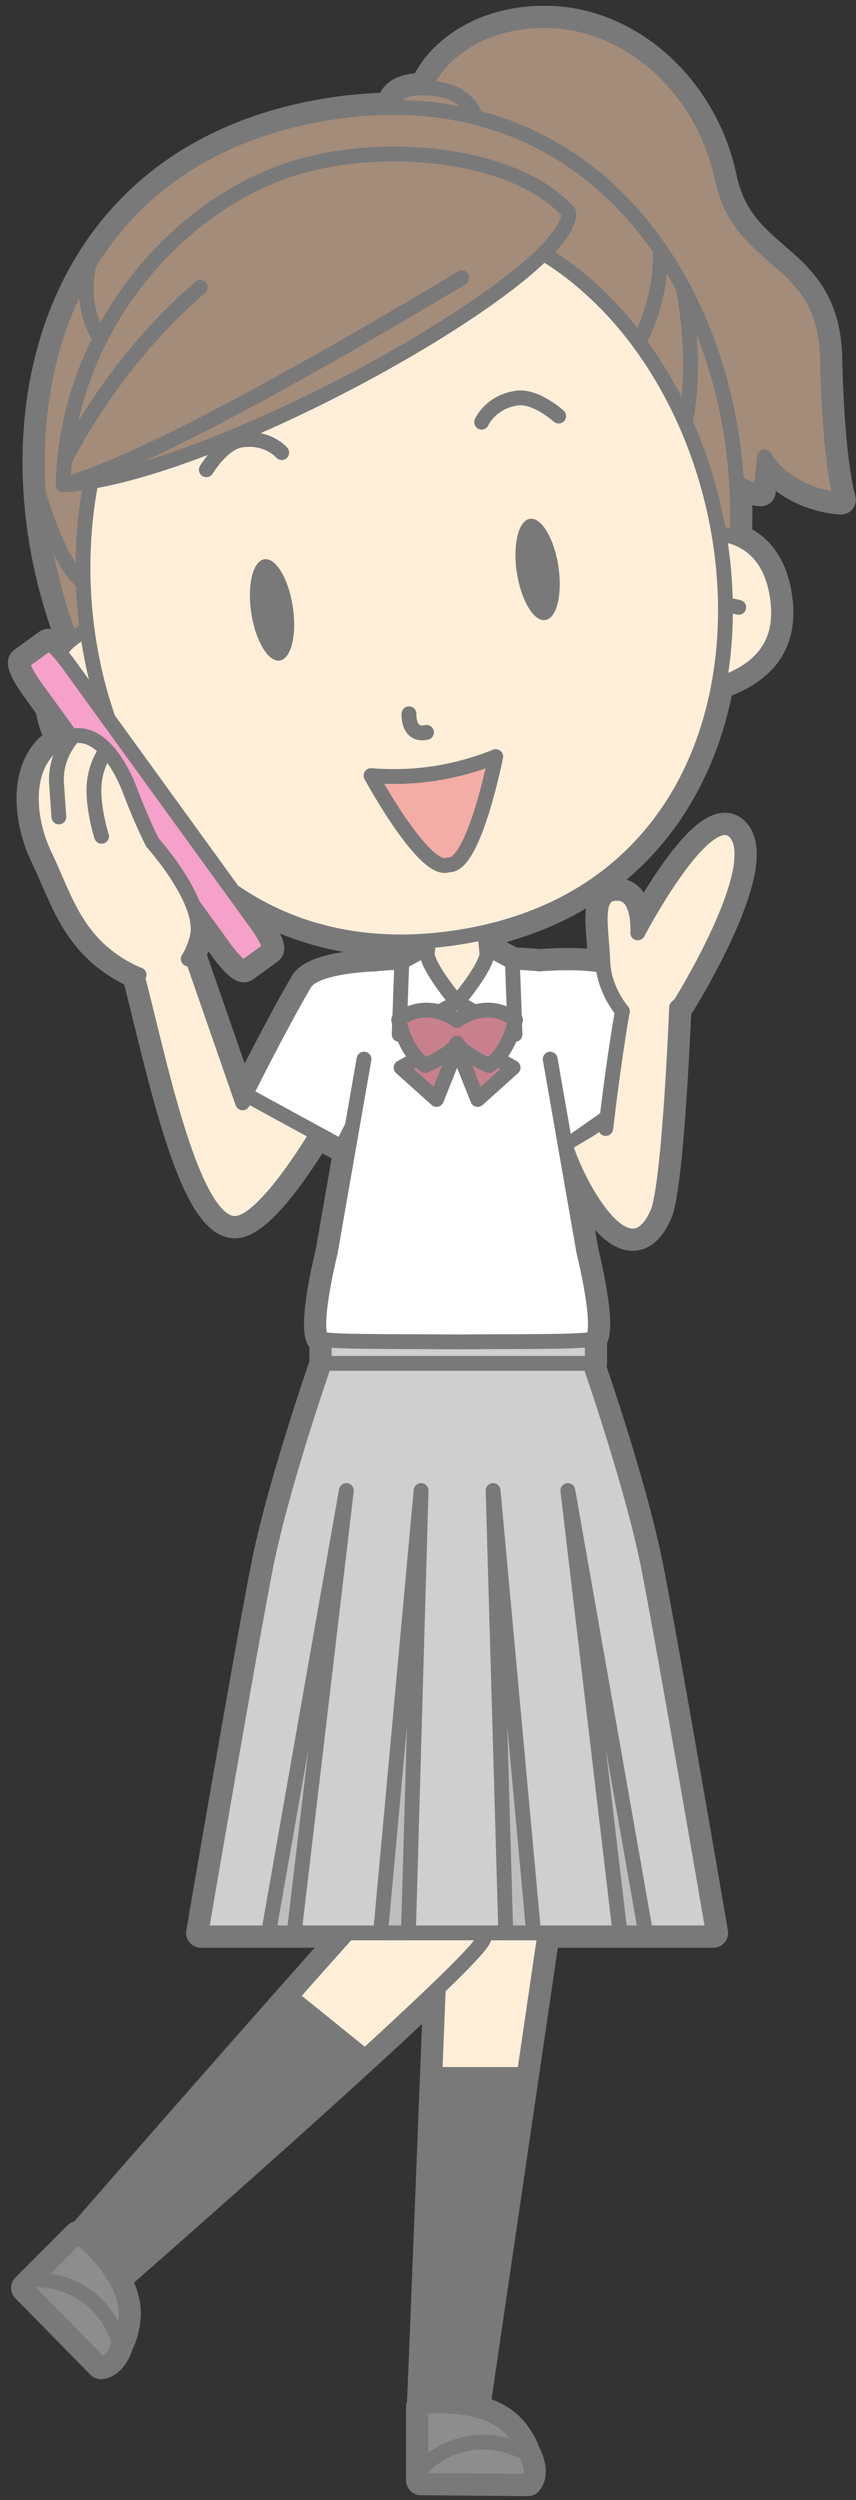 <?xml version="1.0" encoding="UTF-8"?>
<!DOCTYPE svg PUBLIC "-//W3C//DTD SVG 1.1//EN" "http://www.w3.org/Graphics/SVG/1.1/DTD/svg11.dtd">
<svg version="1.1" xmlns="http://www.w3.org/2000/svg" xmlns:xlink="http://www.w3.org/1999/xlink" x="0" y="0" width="231" height="674" viewBox="0, 0, 231, 674">
  <rect x="0" y="0" width="231" height="674" fill="#333333" stroke="none"/>
  <g id="Layer_1">
    <g>
      <path d="M115.133,255.75 L108.434,259.371 L108.434,259.372 C105.82,259.492 103.119,259.664 100.544,259.912 C97.368,260.049 84.708,260.858 82.196,265.16 C75.072,277.363 66.265,295.055 66.265,295.055 L66.849,295.373 C66.437,296.013 66.013,296.668 65.587,297.328 L65.478,297.313 L51.541,257.226 C52.203,255.956 52.803,254.429 53.237,252.586 C53.852,249.975 53.225,246.893 51.995,243.791 L60.421,255.418 C62.879,258.81 65.361,261.207 65.963,260.771 L72.589,255.969 C73.192,255.533 71.686,252.428 69.228,249.035 L62.781,240.139 C76.864,249.95 94.526,255.269 115.633,253.629 L115.268,257.489 C115.108,256.842 115.049,256.252 115.133,255.75 M198.885,145.135 C199.123,140.064 199.084,134.967 198.762,129.887 C202.781,132.648 205.35,132.478 205.35,132.478 L206.295,123.185 C213.401,134.329 226.944,134.716 226.944,134.716 C226.944,134.716 223.903,125.14 223.293,96.733 C222.678,68.326 199.836,71.863 194.861,48.038 C189.887,24.21 170.095,6.028 148.02,5.572 C125.945,5.114 117.176,18.98 117.176,18.98 C116.072,20.527 115.172,22.107 114.444,23.71 C106.013,23.561 105.917,27.724 105.917,27.724 C106.188,28.174 106.499,28.588 106.828,28.983 C100.471,28.938 93.802,29.493 86.817,30.727 C56.622,36.059 36.211,51.2 24.075,71.094 L24.074,71.091 C24.074,71.093 24.074,71.094 24.073,71.096 C13.118,89.055 8.908,110.885 10.353,132.879 L10.352,132.877 L10.353,132.882 C11.237,146.336 14.242,159.848 19.102,172.572 C17.956,173.525 16.92,174.646 16.038,175.949 C14.526,174.26 13.284,173.284 12.883,173.576 L6.254,178.377 C5.653,178.812 7.156,181.916 9.615,185.31 L13.518,190.697 C14.056,194.182 15.07,197.121 16.549,199.563 C6.218,204.961 7.036,220.097 12.051,230.527 C17.266,241.365 19.929,252.281 31.893,259.902 C33.76,261.092 35.414,261.932 36.89,262.533 C42.692,284.363 51.549,329.832 63.388,329.832 C69.919,329.832 80.463,314.033 85.621,305.608 L92.242,309.219 L95.074,303.58 L89.135,337.58 C89.135,337.58 84.242,357.174 86.742,360.844 C86.812,360.946 87.074,361.034 87.492,361.112 L87.492,367.541 L87.538,367.541 C86.495,370.547 75.832,401.479 71.716,422.331 C67.308,444.663 54.216,521.081 54.216,521.081 L93.878,521.081 C89.315,526.163 84.091,532.028 78.552,538.28 L78.547,538.276 L77.635,539.315 C56.984,562.633 32.324,590.86 21.566,603.194 C21.227,602.913 21.027,602.758 21.027,602.758 L9.154,614.631 L6.997,616.789 L27.238,637.385 C27.238,637.385 30.448,637.403 32.172,631.446 C32.884,630.18 33.525,628.297 33.895,625.487 C34.409,621.584 33.139,617.756 31.225,614.383 C46.113,601.342 95.172,558.215 118.279,535.942 L114.516,631.092 L113.79,648.813 C113.654,648.829 113.582,648.838 113.582,648.838 L113.582,668.68 L142.459,668.93 C142.459,668.93 144.74,666.672 141.746,661.241 L141.742,661.239 C141.352,659.84 140.479,658.059 138.752,655.809 C136.18,652.457 132.213,650.618 128.184,649.631 L147.081,521.081 L192.487,521.081 C192.487,521.081 179.396,444.663 174.987,422.331 C170.871,401.479 160.208,370.547 159.164,367.541 L159.824,367.541 L159.824,360.942 C159.889,360.911 159.938,360.877 159.961,360.844 C162.461,357.174 157.569,337.58 157.569,337.58 L152.594,309.108 L153.055,308.786 L153.633,310.109 L153.127,310.412 C156.85,321.053 169.737,344.231 177.404,327.064 C180.279,320.623 182.104,283.041 182.6,271.56 L183.574,270.652 C183.574,270.652 206.199,234.467 198.695,224.756 C191.19,215.045 172.104,251.488 172.104,251.488 C172.104,251.488 172.828,241.426 167.211,240.865 C159.832,240.131 162.285,249.207 162.688,259.557 C162.697,259.813 162.739,260.068 162.762,260.324 C156.537,259.055 147.23,259.738 145.662,259.867 C143.237,259.644 140.718,259.484 138.272,259.372 L138.272,259.371 L131.572,255.75 C131.656,256.254 131.598,256.848 131.436,257.499 L130.851,251.321 C168.344,242.812 188.227,215.813 193.979,184.541 C206.355,180.313 211.565,172.691 209.75,160.767 C208.365,151.664 203.952,147.173 198.885,145.135" fill="#797979"/>
      <path d="M115.133,255.75 L108.434,259.371 L108.434,259.372 C105.82,259.492 103.119,259.664 100.544,259.912 C97.368,260.049 84.708,260.858 82.196,265.16 C75.072,277.363 66.265,295.055 66.265,295.055 L66.849,295.373 C66.437,296.013 66.013,296.668 65.587,297.328 L65.478,297.313 L51.541,257.226 C52.203,255.956 52.803,254.429 53.237,252.586 C53.852,249.975 53.225,246.893 51.995,243.791 L60.421,255.418 C62.879,258.81 65.361,261.207 65.963,260.771 L72.589,255.969 C73.192,255.533 71.686,252.428 69.228,249.035 L62.781,240.139 C76.864,249.95 94.526,255.269 115.633,253.629 L115.268,257.489 C115.108,256.842 115.049,256.252 115.133,255.75 z M198.885,145.135 C199.123,140.064 199.084,134.967 198.762,129.887 C202.781,132.648 205.35,132.478 205.35,132.478 L206.295,123.185 C213.401,134.329 226.944,134.716 226.944,134.716 C226.944,134.716 223.903,125.14 223.293,96.733 C222.678,68.326 199.836,71.863 194.861,48.038 C189.887,24.21 170.095,6.028 148.02,5.572 C125.945,5.114 117.176,18.98 117.176,18.98 C116.072,20.527 115.172,22.107 114.444,23.71 C106.013,23.561 105.917,27.724 105.917,27.724 C106.188,28.174 106.499,28.588 106.828,28.983 C100.471,28.938 93.802,29.493 86.817,30.727 C56.622,36.059 36.211,51.2 24.075,71.094 L24.074,71.091 C24.074,71.093 24.074,71.094 24.073,71.096 C13.118,89.055 8.908,110.885 10.353,132.879 L10.352,132.877 L10.353,132.882 C11.237,146.336 14.242,159.848 19.102,172.572 C17.956,173.525 16.92,174.646 16.038,175.949 C14.526,174.26 13.284,173.284 12.883,173.576 L6.254,178.377 C5.653,178.812 7.156,181.916 9.615,185.31 L13.518,190.697 C14.056,194.182 15.07,197.121 16.549,199.563 C6.218,204.961 7.036,220.097 12.051,230.527 C17.266,241.365 19.929,252.281 31.893,259.902 C33.76,261.092 35.414,261.932 36.89,262.533 C42.692,284.363 51.549,329.832 63.388,329.832 C69.919,329.832 80.463,314.033 85.621,305.608 L92.242,309.219 L95.074,303.58 L89.135,337.58 C89.135,337.58 84.242,357.174 86.742,360.844 C86.812,360.946 87.074,361.034 87.492,361.112 L87.492,367.541 L87.538,367.541 C86.495,370.547 75.832,401.479 71.716,422.331 C67.308,444.663 54.216,521.081 54.216,521.081 L93.878,521.081 C89.315,526.163 84.091,532.028 78.552,538.28 L78.547,538.276 L77.635,539.315 C56.984,562.633 32.324,590.86 21.566,603.194 C21.227,602.913 21.027,602.758 21.027,602.758 L9.154,614.631 L6.997,616.789 L27.238,637.385 C27.238,637.385 30.448,637.403 32.172,631.446 C32.884,630.18 33.525,628.297 33.895,625.487 C34.409,621.584 33.139,617.756 31.225,614.383 C46.113,601.342 95.172,558.215 118.279,535.942 L114.516,631.092 L113.79,648.813 C113.654,648.829 113.582,648.838 113.582,648.838 L113.582,668.68 L142.459,668.93 C142.459,668.93 144.74,666.672 141.746,661.241 L141.742,661.239 C141.352,659.84 140.479,658.059 138.752,655.809 C136.18,652.457 132.213,650.618 128.184,649.631 L147.081,521.081 L192.487,521.081 C192.487,521.081 179.396,444.663 174.987,422.331 C170.871,401.479 160.208,370.547 159.164,367.541 L159.824,367.541 L159.824,360.942 C159.889,360.911 159.938,360.877 159.961,360.844 C162.461,357.174 157.569,337.58 157.569,337.58 L152.594,309.108 L153.055,308.786 L153.633,310.109 L153.127,310.412 C156.85,321.053 169.737,344.231 177.404,327.064 C180.279,320.623 182.104,283.041 182.6,271.56 L183.574,270.652 C183.574,270.652 206.199,234.467 198.695,224.756 C191.19,215.045 172.104,251.488 172.104,251.488 C172.104,251.488 172.828,241.426 167.211,240.865 C159.832,240.131 162.285,249.207 162.688,259.557 C162.697,259.813 162.739,260.068 162.762,260.324 C156.537,259.055 147.23,259.738 145.662,259.867 C143.237,259.644 140.718,259.484 138.272,259.372 L138.272,259.371 L131.572,255.75 C131.656,256.254 131.598,256.848 131.436,257.499 L130.851,251.321 C168.344,242.812 188.227,215.813 193.979,184.541 C206.355,180.313 211.565,172.691 209.75,160.767 C208.365,151.664 203.952,147.173 198.885,145.135 z" fill-opacity="0" stroke="#797979" stroke-width="8" stroke-linecap="round" stroke-linejoin="round"/>
      <path d="M117.176,18.98 C117.176,18.98 125.945,5.114 148.02,5.572 C170.095,6.028 189.887,24.209 194.861,48.038 C199.836,71.863 222.678,68.326 223.293,96.733 C223.903,125.139 226.944,134.715 226.944,134.715 C226.944,134.715 213.401,134.329 206.295,123.184 L205.35,132.478 C205.35,132.478 197.231,133.015 187.268,116.654 C177.305,100.296 163.994,86.493 144.91,78.425 C125.832,70.354 101.28,41.279 117.176,18.98" fill="#A48C7A"/>
      <path d="M117.176,18.98 C117.176,18.98 125.945,5.114 148.02,5.572 C170.095,6.028 189.887,24.209 194.861,48.038 C199.836,71.863 222.678,68.326 223.293,96.733 C223.903,125.139 226.944,134.715 226.944,134.715 C226.944,134.715 213.401,134.329 206.295,123.184 L205.35,132.478 C205.35,132.478 197.231,133.015 187.268,116.654 C177.305,100.296 163.994,86.493 144.91,78.425 C125.832,70.354 101.28,41.279 117.176,18.98 z" fill-opacity="0" stroke="#797979" stroke-width="4" stroke-linecap="round" stroke-linejoin="round"/>
      <path d="M105.917,27.723 C105.917,27.723 106.032,22.625 117.43,23.913 C128.829,25.201 128.995,34.558 128.995,34.558 C128.995,34.558 111.305,36.673 105.917,27.723" fill="#A48C7A"/>
      <path d="M105.917,27.723 C105.917,27.723 106.032,22.625 117.43,23.913 C128.829,25.201 128.995,34.558 128.995,34.558 C128.995,34.558 111.305,36.673 105.917,27.723 z" fill-opacity="0" stroke="#797979" stroke-width="4" stroke-linecap="round" stroke-linejoin="round"/>
      <path d="M86.817,30.726 C-44.249,53.87 8.891,261.762 124.024,241.432 C239.158,221.101 217.883,7.581 86.817,30.726" fill="#A48C7A"/>
      <path d="M86.817,30.726 C-44.249,53.87 8.891,261.762 124.024,241.432 C239.158,221.101 217.883,7.581 86.817,30.726 z" fill-opacity="0" stroke="#797979" stroke-width="4" stroke-linecap="round" stroke-linejoin="round"/>
      <path d="M184.358,77.536 C184.358,77.536 188.395,97.039 184.952,113.724" fill-opacity="0" stroke="#797979" stroke-width="4" stroke-linecap="round" stroke-linejoin="round"/>
      <path d="M10.352,132.877 C10.352,132.877 15.771,152.227 22.419,156.93" fill-opacity="0" stroke="#797979" stroke-width="4" stroke-linecap="round" stroke-linejoin="round"/>
      <path d="M172.286,92.335 C172.286,92.335 178.856,81.175 178.112,67.23" fill-opacity="0" stroke="#797979" stroke-width="4" stroke-linecap="round" stroke-linejoin="round"/>
      <path d="M27.135,91.476 C27.135,91.476 21.111,83.338 24.074,71.09" fill-opacity="0" stroke="#797979" stroke-width="4" stroke-linecap="round" stroke-linejoin="round"/>
      <path d="M160.281,431.289 L127.44,654.699 L113.583,654.699 L121.452,455.727 z" fill="#FFEFD9"/>
      <path d="M160.281,431.289 L127.44,654.699 L113.583,654.699 L121.452,455.727 L160.281,431.289 z" fill-opacity="0" stroke="#797979" stroke-width="4" stroke-linecap="round" stroke-linejoin="round"/>
      <path d="M131.2,520.336 L125.46,451.148 L89.816,431.289 L101.738,512.395 C78.229,538.103 16.091,609.473 16.091,609.473 L26.848,618.211 C26.848,618.211 126.399,531.373 130.401,523.006 C130.783,522.209 130.96,521.344 130.967,520.437 z" fill="#FFEFD9"/>
      <path d="M131.2,520.336 L125.46,451.148 L89.816,431.289 L101.738,512.395 C78.229,538.103 16.091,609.473 16.091,609.473 L26.848,618.211 C26.848,618.211 126.399,531.373 130.401,523.006 C130.783,522.209 130.96,521.344 130.967,520.437 L131.2,520.336 z" fill-opacity="0" stroke="#797979" stroke-width="4" stroke-linecap="round" stroke-linejoin="round"/>
      <path d="M26.873,618.178 L97.137,553.28 L78.548,538.276 L16.091,609.473 z" fill="#797979"/>
      <path d="M26.873,618.178 L97.137,553.28 L78.548,538.276 L16.091,609.473 L26.873,618.178 z" fill-opacity="0" stroke="#797979" stroke-width="4" stroke-linecap="round" stroke-linejoin="round"/>
      <path d="M127.44,653.879 L141.35,559.248 L117.46,559.248 L113.583,653.879 z" fill="#797979"/>
      <path d="M127.44,653.879 L141.35,559.248 L117.46,559.248 L113.583,653.879 L127.44,653.879 z" fill-opacity="0" stroke="#797979" stroke-width="4" stroke-linecap="round" stroke-linejoin="round"/>
      <path d="M140.94,665.627 L113.583,665.627 L113.583,648.838 C113.583,648.838 131.585,646.465 138.752,655.809 C144.458,663.244 140.94,665.627 140.94,665.627" fill="#8D8D8D"/>
      <path d="M140.94,665.627 L113.583,665.627 L113.583,648.838 C113.583,648.838 131.585,646.465 138.752,655.809 C144.458,663.244 140.94,665.627 140.94,665.627 z" fill-opacity="0" stroke="#797979" stroke-width="4" stroke-linecap="round" stroke-linejoin="round"/>
      <path d="M141.746,661.24 C141.746,661.24 134.709,657.18 126.459,658.68 C118.209,660.18 113.582,665.628 113.582,665.628 L113.582,668.68 L142.459,668.93 C142.459,668.93 144.74,666.672 141.746,661.24" fill="#8D8D8D"/>
      <path d="M141.746,661.24 C141.746,661.24 134.709,657.18 126.459,658.68 C118.209,660.18 113.582,665.628 113.582,665.628 L113.582,668.68 L142.459,668.93 C142.459,668.93 144.74,666.672 141.746,661.24 z" fill-opacity="0" stroke="#797979" stroke-width="4" stroke-linecap="round" stroke-linejoin="round"/>
      <path d="M28.499,633.975 L9.155,614.631 L21.027,602.758 C21.027,602.758 35.433,613.811 33.895,625.487 C32.671,634.778 28.499,633.975 28.499,633.975" fill="#8D8D8D"/>
      <path d="M28.499,633.975 L9.155,614.631 L21.027,602.758 C21.027,602.758 35.433,613.811 33.895,625.487 C32.671,634.778 28.499,633.975 28.499,633.975 z" fill-opacity="0" stroke="#797979" stroke-width="4" stroke-linecap="round" stroke-linejoin="round"/>
      <path d="M32.172,631.444 C32.172,631.444 30.067,623.596 23.173,618.823 C16.278,614.049 9.155,614.632 9.155,614.632 L6.997,616.79 L27.239,637.385 C27.239,637.385 30.448,637.403 32.172,631.444" fill="#8D8D8D"/>
      <path d="M32.172,631.444 C32.172,631.444 30.067,623.596 23.173,618.823 C16.278,614.049 9.155,614.632 9.155,614.632 L6.997,616.79 L27.239,637.385 C27.239,637.385 30.448,637.403 32.172,631.444 z" fill-opacity="0" stroke="#797979" stroke-width="4" stroke-linecap="round" stroke-linejoin="round"/>
      <path d="M158.178,262.444 C152.495,259.362 133.059,259.1 125.971,259.11 C124.348,259.113 123.375,259.13 123.352,259.13 C123.328,259.13 122.354,259.113 120.732,259.11 C113.644,259.1 94.207,259.362 88.525,262.444 C88.182,262.631 87.104,264.93 87.104,264.93 C87.039,271.637 98.235,296.132 98.235,296.132 L148.469,296.132 C148.469,296.132 159.663,271.637 159.6,264.93 C159.6,264.93 158.522,262.631 158.178,262.444" fill="#FFFFFF"/>
      <path d="M158.178,262.444 C152.495,259.362 133.059,259.1 125.971,259.11 C124.348,259.113 123.375,259.13 123.352,259.13 C123.328,259.13 122.354,259.113 120.732,259.11 C113.644,259.1 94.207,259.362 88.525,262.444 C88.182,262.631 87.104,264.93 87.104,264.93 C87.039,271.637 98.235,296.132 98.235,296.132 L148.469,296.132 C148.469,296.132 159.663,271.637 159.6,264.93 C159.6,264.93 158.522,262.631 158.178,262.444 z" fill-opacity="0" stroke="#797979" stroke-width="4" stroke-linecap="round" stroke-linejoin="round"/>
      <path d="M129.841,240.655 L123.352,236.435 L116.861,240.655 L115.131,258.934 C115.131,258.934 116.574,270.186 123.352,270.186 C130.127,270.186 131.571,258.934 131.571,258.934 z" fill="#FFEFD9"/>
      <path d="M129.841,240.655 L123.352,236.435 L116.861,240.655 L115.131,258.934 C115.131,258.934 116.574,270.186 123.352,270.186 C130.127,270.186 131.571,258.934 131.571,258.934 L129.841,240.655 z" fill-opacity="0" stroke="#797979" stroke-width="4" stroke-linecap="round" stroke-linejoin="round"/>
      <g>
        <path d="M98.37,288.634 L70.915,323.008 C70.915,323.008 66.745,326.916 61.128,324.32 C56.645,322.248 52.17,318.562 55.628,312.654 C77.569,279.132 86.065,264.54 88.811,263.016 L90.317,262.369" fill="#FFEFD9"/>
        <path d="M98.37,288.634 L70.915,323.008 C70.915,323.008 66.745,326.916 61.128,324.32 C56.645,322.248 52.17,318.562 55.628,312.654 C77.569,279.132 86.065,264.54 88.811,263.016 L90.317,262.369" fill-opacity="0" stroke="#797979" stroke-width="4" stroke-linecap="round" stroke-linejoin="round"/>
      </g>
      <g>
        <path d="M88.664,300.453 C88.664,300.453 72.292,329.832 63.389,329.832 C51.167,329.832 42.124,281.379 36.338,260.494 L50.514,254.268 L65.478,297.313" fill="#FFEFD9"/>
        <path d="M88.664,300.453 C88.664,300.453 72.292,329.832 63.389,329.832 C51.167,329.832 42.124,281.379 36.338,260.494 L50.514,254.268 L65.478,297.313" fill-opacity="0" stroke="#797979" stroke-width="4" stroke-linecap="round" stroke-linejoin="round"/>
      </g>
      <g>
        <path d="M145.597,291.752 L156.582,316.845 C156.582,316.845 160.745,325.78 166.902,325.171 C171.817,324.685 175.844,321.437 174.516,314.72 C165.567,276.272 161.209,264.54 158.464,263.016 L156.958,262.369" fill="#FFEFD9"/>
        <path d="M145.597,291.752 L156.582,316.845 C156.582,316.845 160.745,325.78 166.902,325.171 C171.817,324.685 175.844,321.437 174.516,314.72 C165.567,276.272 161.209,264.54 158.464,263.016 L156.958,262.369" fill-opacity="0" stroke="#797979" stroke-width="4" stroke-linecap="round" stroke-linejoin="round"/>
      </g>
      <g>
        <path d="M101.27,259.886 C101.27,259.886 85.074,260.232 82.197,265.159 C75.072,277.363 66.266,295.055 66.266,295.055 L92.243,309.218 L101.017,291.751" fill="#FFFFFF"/>
        <path d="M101.27,259.886 C101.27,259.886 85.074,260.232 82.197,265.159 C75.072,277.363 66.266,295.055 66.266,295.055 L92.243,309.218 L101.017,291.751" fill-opacity="0" stroke="#797979" stroke-width="4" stroke-linecap="round" stroke-linejoin="round"/>
      </g>
      <g>
        <path d="M145.434,259.886 C145.434,259.886 165.225,258.087 168.102,263.015 C175.226,275.218 173.493,294.468 173.493,294.468 L151.888,309.603 L145.688,291.751" fill="#FFFFFF"/>
        <path d="M145.434,259.886 C145.434,259.886 165.225,258.087 168.102,263.015 C175.226,275.218 173.493,294.468 173.493,294.468 L151.888,309.603 L145.688,291.751" fill-opacity="0" stroke="#797979" stroke-width="4" stroke-linecap="round" stroke-linejoin="round"/>
      </g>
      <path d="M174.988,422.33 C170.657,400.394 159.075,367.283 159.075,367.283 L123.352,360.08 L87.629,367.283 C87.629,367.283 76.047,400.394 71.717,422.33 C67.308,444.662 54.217,521.08 54.217,521.08 L192.488,521.08 C192.488,521.08 179.396,444.662 174.988,422.33" fill="#CFCFCF"/>
      <path d="M174.988,422.33 C170.657,400.394 159.075,367.283 159.075,367.283 L123.352,360.08 L87.629,367.283 C87.629,367.283 76.047,400.394 71.717,422.33 C67.308,444.662 54.217,521.08 54.217,521.08 L192.488,521.08 C192.488,521.08 179.396,444.662 174.988,422.33 z" fill-opacity="0" stroke="#797979" stroke-width="4" stroke-linecap="round" stroke-linejoin="round"/>
      <path d="M72.466,521.08 L93.466,401.83 L79.381,521.08 z" fill="#BDBDBD"/>
      <path d="M72.466,521.08 L93.466,401.83 L79.381,521.08 L72.466,521.08 z" fill-opacity="0" stroke="#797979" stroke-width="4" stroke-linecap="round" stroke-linejoin="round"/>
      <path d="M102.7,521.08 L113.634,401.83 L110.216,521.08 z" fill="#BDBDBD"/>
      <path d="M102.7,521.08 L113.634,401.83 L110.216,521.08 L102.7,521.08 z" fill-opacity="0" stroke="#797979" stroke-width="4" stroke-linecap="round" stroke-linejoin="round"/>
      <path d="M174.238,521.08 L153.238,401.83 L167.323,521.08 z" fill="#BDBDBD"/>
      <path d="M174.238,521.08 L153.238,401.83 L167.323,521.08 L174.238,521.08 z" fill-opacity="0" stroke="#797979" stroke-width="4" stroke-linecap="round" stroke-linejoin="round"/>
      <path d="M144.003,521.08 L133.069,401.83 L136.487,521.08 z" fill="#BDBDBD"/>
      <path d="M144.003,521.08 L133.069,401.83 L136.487,521.08 L144.003,521.08 z" fill-opacity="0" stroke="#797979" stroke-width="4" stroke-linecap="round" stroke-linejoin="round"/>
      <g>
        <path d="M159.825,357.174 L87.493,357.174 L87.493,367.541 L159.825,367.541 z" fill="#CFCFCF"/>
        <path d="M159.825,357.174 L87.493,357.174 L87.493,367.541 L159.825,367.541 z" fill-opacity="0" stroke="#797979" stroke-width="4" stroke-linecap="round" stroke-linejoin="round"/>
      </g>
      <g>
        <path d="M98.228,285.531 L89.135,337.58 C89.135,337.58 84.243,357.174 86.743,360.844 C87.415,361.83 105.474,361.621 123.352,361.754 C141.23,361.621 159.289,361.83 159.961,360.844 C162.461,357.174 157.569,337.58 157.569,337.58 L148.476,285.531" fill="#FFFFFF"/>
        <path d="M98.228,285.531 L89.135,337.58 C89.135,337.58 84.243,357.174 86.743,360.844 C87.415,361.83 105.474,361.621 123.352,361.754 C141.23,361.621 159.289,361.83 159.961,360.844 C162.461,357.174 157.569,337.58 157.569,337.58 L148.476,285.531" fill-opacity="0" stroke="#797979" stroke-width="4" stroke-linecap="round" stroke-linejoin="round"/>
      </g>
      <path d="M115.133,255.75 L108.434,259.371 L107.717,278.856 L123.354,270.186 C123.354,270.186 114.436,259.932 115.133,255.75" fill="#FFFFFF"/>
      <path d="M115.133,255.75 L108.434,259.371 L107.717,278.856 L123.354,270.186 C123.354,270.186 114.436,259.932 115.133,255.75 z" fill-opacity="0" stroke="#797979" stroke-width="4" stroke-linecap="round" stroke-linejoin="round"/>
      <path d="M131.573,255.75 L138.272,259.371 L138.989,278.856 L123.352,270.186 C123.352,270.186 132.27,259.932 131.573,255.75" fill="#FFFFFF"/>
      <path d="M131.573,255.75 L138.272,259.371 L138.989,278.856 L123.352,270.186 C123.352,270.186 132.27,259.932 131.573,255.75 z" fill-opacity="0" stroke="#797979" stroke-width="4" stroke-linecap="round" stroke-linejoin="round"/>
      <path d="M119.116,281.71 L108.237,287.816 L117.798,296.396 L123.27,282.681 z" fill="#C8808D"/>
      <path d="M119.116,281.71 L108.237,287.816 L117.798,296.396 L123.27,282.681 L119.116,281.71 z" fill-opacity="0" stroke="#797979" stroke-width="4" stroke-linecap="round" stroke-linejoin="round"/>
      <path d="M127.591,281.71 L138.469,287.816 L128.908,296.396 L123.436,282.681 z" fill="#C8808D"/>
      <path d="M127.591,281.71 L138.469,287.816 L128.908,296.396 L123.436,282.681 L127.591,281.71 z" fill-opacity="0" stroke="#797979" stroke-width="4" stroke-linecap="round" stroke-linejoin="round"/>
      <path d="M138.891,274.766 C131.149,269.106 123.471,274.996 123.352,275.088 C123.234,274.996 115.555,269.106 107.813,274.766 C107.723,274.816 107.643,274.868 107.588,274.926 C107.588,274.926 109.118,283.443 114.759,287.236 L114.76,287.235 L114.761,287.236 C114.761,287.236 121.679,284.267 123.352,281.246 C125.026,284.267 131.943,287.236 131.943,287.236 L131.944,287.235 L131.946,287.236 C137.585,283.443 139.116,274.926 139.116,274.926 C139.061,274.868 138.982,274.816 138.891,274.766" fill="#C8808D"/>
      <path d="M138.891,274.766 C131.149,269.106 123.471,274.996 123.352,275.088 C123.234,274.996 115.555,269.106 107.813,274.766 C107.723,274.816 107.643,274.868 107.588,274.926 C107.588,274.926 109.118,283.443 114.759,287.236 L114.76,287.235 L114.761,287.236 C114.761,287.236 121.679,284.267 123.352,281.246 C125.026,284.267 131.943,287.236 131.943,287.236 L131.944,287.235 L131.946,287.236 C137.585,283.443 139.116,274.926 139.116,274.926 C139.061,274.868 138.982,274.816 138.891,274.766 z" fill-opacity="0" stroke="#797979" stroke-width="4" stroke-linecap="round" stroke-linejoin="round"/>
      <g>
        <path d="M38.374,166.981 C38.374,166.981 9.678,165.472 13.506,190.628 C15.757,205.423 26.358,210.684 46.092,207.97" fill="#FFEFD9"/>
        <path d="M38.374,166.981 C38.374,166.981 9.678,165.472 13.506,190.628 C15.757,205.423 26.358,210.684 46.092,207.97" fill-opacity="0" stroke="#797979" stroke-width="4" stroke-linecap="round" stroke-linejoin="round"/>
      </g>
      <g>
        <path d="M24.315,190.375 C24.315,190.375 27.706,188.136 31.184,187.628" fill="#FFEFD9"/>
        <path d="M24.315,190.375 C24.315,190.375 27.706,188.136 31.184,187.628" fill-opacity="0" stroke="#797979" stroke-width="4" stroke-linecap="round" stroke-linejoin="round"/>
      </g>
      <g>
        <path d="M178.974,145.587 C178.974,145.587 205.922,135.61 209.75,160.767 C212.002,175.562 203.447,183.738 183.797,187.018" fill="#FFEFD9"/>
        <path d="M178.974,145.587 C178.974,145.587 205.922,135.61 209.75,160.767 C212.002,175.562 203.447,183.738 183.797,187.018" fill-opacity="0" stroke="#797979" stroke-width="4" stroke-linecap="round" stroke-linejoin="round"/>
      </g>
      <g>
        <path d="M199.356,163.738 C199.356,163.738 195.452,162.61 191.98,163.161" fill="#FFEFD9"/>
        <path d="M199.356,163.738 C199.356,163.738 195.452,162.61 191.98,163.161" fill-opacity="0" stroke="#797979" stroke-width="4" stroke-linecap="round" stroke-linejoin="round"/>
      </g>
      <path d="M123.351,252.74 C3.966,270.908 -14.112,74.443 93.723,58.033 C201.558,41.625 242.737,234.573 123.351,252.74" fill="#FFEFD9"/>
      <path d="M123.351,252.74 C3.966,270.908 -14.112,74.443 93.723,58.033 C201.558,41.625 242.737,234.573 123.351,252.74 z" fill-opacity="0" stroke="#797979" stroke-width="4" stroke-linecap="round" stroke-linejoin="round"/>
      <path d="M153.489,57.275 C154.471,74.275 57.357,128.58 17.028,130.707 C18.041,89.145 47.256,56.133 77.543,45.921 C102.498,37.504 138.993,41.063 153.489,57.275" fill="#A48C7A"/>
      <path d="M153.489,57.275 C154.471,74.275 57.357,128.58 17.028,130.707 C18.041,89.145 47.256,56.133 77.543,45.921 C102.498,37.504 138.993,41.063 153.489,57.275 z" fill-opacity="0" stroke="#797979" stroke-width="4" stroke-linecap="round" stroke-linejoin="round"/>
      <path d="M124.647,74.9 C91.648,94.682 39.302,124.796 17.027,130.707" fill-opacity="0" stroke="#797979" stroke-width="4" stroke-linecap="round" stroke-linejoin="round"/>
      <path d="M54.041,77.431 C38.573,90.883 26.088,107.502 17.425,124.186" fill-opacity="0" stroke="#797979" stroke-width="4" stroke-linecap="round" stroke-linejoin="round"/>
      <path d="M110.374,192.426 C110.374,192.426 109.958,198.56 115.101,197.439" fill-opacity="0" stroke="#797979" stroke-width="4" stroke-linecap="round" stroke-linejoin="round"/>
      <path d="M117.865,208.412 C117.652,208.443 117.456,208.502 117.261,208.561 C117.056,208.562 116.851,208.566 116.638,208.599 C108.071,209.904 100.126,209.089 100.126,209.089 C100.126,209.089 113.809,234.317 120.399,233.314 C120.608,233.284 120.809,233.226 121.002,233.147 C121.209,233.165 121.417,233.159 121.626,233.128 C128.217,232.124 133.776,203.967 133.776,203.967 C133.776,203.967 126.432,207.108 117.865,208.412" fill="#F4ACA6"/>
      <path d="M117.865,208.412 C117.652,208.443 117.456,208.502 117.261,208.561 C117.056,208.562 116.851,208.566 116.638,208.599 C108.071,209.904 100.126,209.089 100.126,209.089 C100.126,209.089 113.809,234.317 120.399,233.314 C120.608,233.284 120.809,233.226 121.002,233.147 C121.209,233.165 121.417,233.159 121.626,233.128 C128.217,232.124 133.776,203.967 133.776,203.967 C133.776,203.967 126.432,207.108 117.865,208.412 z" fill-opacity="0" stroke="#797979" stroke-width="4" stroke-linecap="round" stroke-linejoin="round"/>
      <path d="M129.971,113.816 C129.971,113.816 132.272,108.409 139.403,107.325 C144.531,106.543 150.761,112.171 150.761,112.171" fill-opacity="0" stroke="#797979" stroke-width="4" stroke-linecap="round" stroke-linejoin="round"/>
      <path d="M150.681,152.658 C151.828,160.199 150.25,166.693 147.155,167.165 C144.06,167.635 140.621,161.905 139.473,154.365 C138.327,146.824 139.905,140.331 143,139.86 C146.094,139.389 149.534,145.12 150.681,152.658" fill="#797979"/>
      <path d="M76.028,122.024 C76.028,122.024 72.223,117.545 65.092,118.631 C59.965,119.411 55.69,126.638 55.69,126.638" fill-opacity="0" stroke="#797979" stroke-width="4" stroke-linecap="round" stroke-linejoin="round"/>
      <path d="M67.809,165.268 C68.956,172.809 72.396,178.54 75.491,178.069 C78.585,177.597 80.164,171.105 79.017,163.563 C77.87,156.023 74.43,150.294 71.336,150.766 C68.241,151.237 66.662,157.73 67.809,165.268" fill="#797979"/>
      <path d="M69.228,249.035 C71.686,252.428 73.191,255.533 72.588,255.969 L65.963,260.771 C65.361,261.207 62.879,258.81 60.421,255.418 L9.615,185.31 C7.156,181.916 5.653,178.812 6.254,178.377 L12.883,173.576 C13.484,173.139 15.963,175.533 18.422,178.928 z" fill="#F5A1C9"/>
      <path d="M69.228,249.035 C71.686,252.428 73.191,255.533 72.588,255.969 L65.963,260.771 C65.361,261.207 62.879,258.81 60.421,255.418 L9.615,185.31 C7.156,181.916 5.653,178.812 6.254,178.377 L12.883,173.576 C13.484,173.139 15.963,175.533 18.422,178.928 L69.228,249.035 z" fill-opacity="0" stroke="#797979" stroke-width="4" stroke-linecap="round" stroke-linejoin="round"/>
      <g>
        <path d="M37.539,262.797 C35.91,262.191 34.034,261.267 31.893,259.902 C19.929,252.281 17.266,241.365 12.051,230.527 C6.837,219.682 6.153,203.742 17.831,198.961 C25.907,195.652 32.063,205.102 35.243,213.527 C38.428,221.957 41.164,227.162 41.164,227.162 C41.164,227.162 55.488,243.029 53.237,252.586 C52.644,255.101 51.747,257.04 50.797,258.517" fill="#FFEFD9"/>
        <path d="M37.539,262.797 C35.91,262.191 34.034,261.267 31.893,259.902 C19.929,252.281 17.266,241.365 12.051,230.527 C6.837,219.682 6.153,203.742 17.831,198.961 C25.907,195.652 32.063,205.102 35.243,213.527 C38.428,221.957 41.164,227.162 41.164,227.162 C41.164,227.162 55.488,243.029 53.237,252.586 C52.644,255.101 51.747,257.04 50.797,258.517" fill-opacity="0" stroke="#797979" stroke-width="4" stroke-linecap="round" stroke-linejoin="round"/>
      </g>
      <g>
        <path d="M28.722,202.215 C28.722,202.215 25.561,206.131 25.36,212.297 C25.16,218.461 27.408,225.451 27.408,225.451" fill="#FFEFD9"/>
        <path d="M28.722,202.215 C28.722,202.215 25.561,206.131 25.36,212.297 C25.16,218.461 27.408,225.451 27.408,225.451" fill-opacity="0" stroke="#797979" stroke-width="4" stroke-linecap="round" stroke-linejoin="round"/>
      </g>
      <g>
        <path d="M19.891,198.386 C19.891,198.386 14.718,203.347 15.265,211.324 C15.73,218.14 15.891,220.234 15.891,220.234" fill="#FFEFD9"/>
        <path d="M19.891,198.386 C19.891,198.386 14.718,203.347 15.265,211.324 C15.73,218.14 15.891,220.234 15.891,220.234" fill-opacity="0" stroke="#797979" stroke-width="4" stroke-linecap="round" stroke-linejoin="round"/>
      </g>
      <g>
        <path d="M163.469,304.233 C166.438,279.113 168.905,267.393 168.905,267.393 L182.738,268.227 C182.738,268.227 180.807,319.443 177.405,327.064 C169.738,344.23 156.85,321.052 153.127,310.412" fill="#FFEFD9"/>
        <path d="M163.469,304.233 C166.438,279.113 168.905,267.393 168.905,267.393 L182.738,268.227 C182.738,268.227 180.807,319.443 177.405,327.064 C169.738,344.23 156.85,321.052 153.127,310.412" fill-opacity="0" stroke="#797979" stroke-width="4" stroke-linecap="round" stroke-linejoin="round"/>
      </g>
      <g>
        <path d="M167.972,272.655 C165.466,269.555 162.884,264.612 162.688,259.556 C162.286,249.207 159.832,240.131 167.211,240.865 C172.828,241.426 172.104,251.488 172.104,251.488 C172.104,251.488 191.19,215.045 198.696,224.756 C206.2,234.467 183.575,270.652 183.575,270.652 L182.582,271.577" fill="#FFEFD9"/>
        <path d="M167.972,272.655 C165.466,269.555 162.884,264.612 162.688,259.556 C162.286,249.207 159.832,240.131 167.211,240.865 C172.828,241.426 172.104,251.488 172.104,251.488 C172.104,251.488 191.19,215.045 198.696,224.756 C206.2,234.467 183.575,270.652 183.575,270.652 L182.582,271.577" fill-opacity="0" stroke="#797979" stroke-width="4" stroke-linecap="round" stroke-linejoin="round"/>
      </g>
    </g>
  </g>
</svg>
